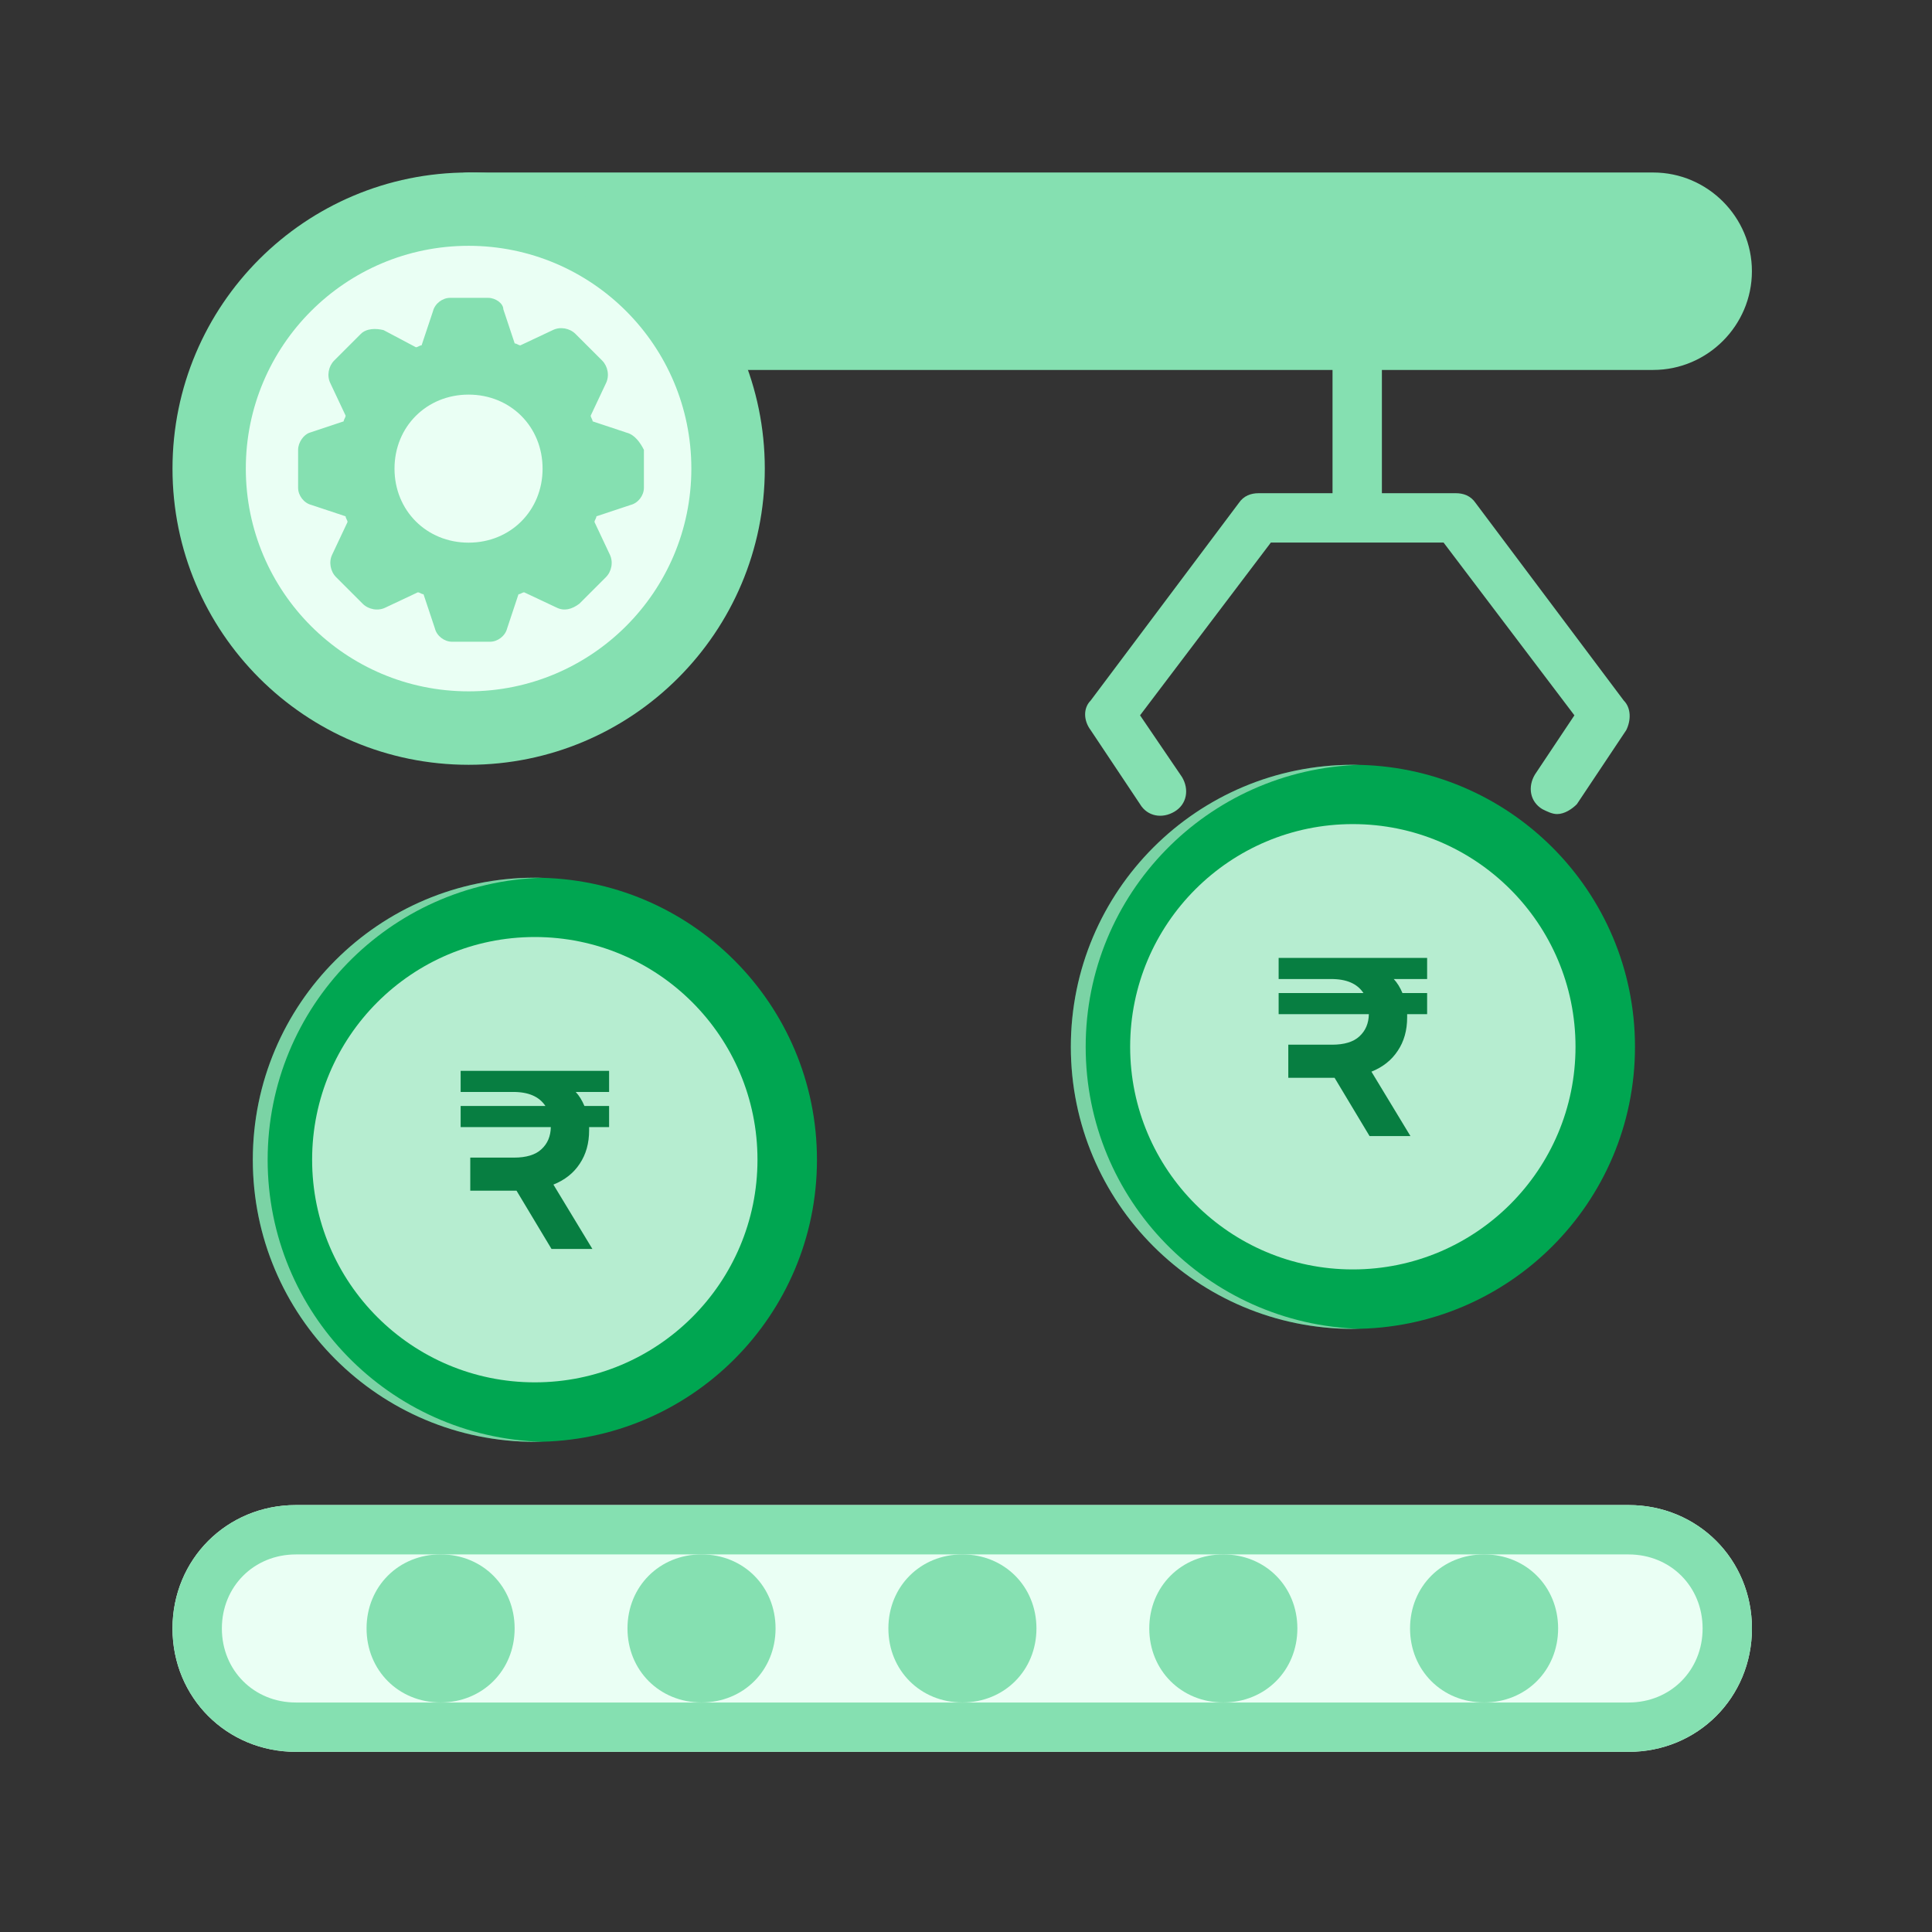 <svg xmlns="http://www.w3.org/2000/svg" width="56" height="56" viewBox="0 0 56 56" fill="none">
  <rect x="0" y="0" width="56" height="56" fill="#333333" stroke="none"/>
  <path d="M47.205 43.625H8.577C6.574 43.625 5 45.199 5 47.202C5 49.205 6.574 50.778 8.577 50.778H47.205C49.208 50.778 50.781 49.205 50.781 47.202C50.781 45.199 49.208 43.625 47.205 43.625Z" fill="#EAFFF4"/>
  <path d="M47.205 50.778H8.577C6.574 50.778 5 49.205 5 47.202C5 45.199 6.574 43.625 8.577 43.625H47.205C49.208 43.625 50.781 45.199 50.781 47.202C50.781 49.205 49.208 50.778 47.205 50.778ZM8.577 45.056C7.361 45.056 6.431 45.986 6.431 47.202C6.431 48.418 7.361 49.348 8.577 49.348H47.205C48.421 49.348 49.351 48.418 49.351 47.202C49.351 45.986 48.421 45.056 47.205 45.056H8.577Z" fill="#85E0B1"/>
  <path d="M43.017 45.055C41.801 45.055 40.871 45.985 40.871 47.201C40.871 48.417 41.801 49.347 43.017 49.347C44.233 49.347 45.163 48.417 45.163 47.201C45.163 45.985 44.233 45.055 43.017 45.055Z" fill="#85E0B1"/>
  <path d="M35.459 45.055C34.242 45.055 33.312 45.985 33.312 47.201C33.312 48.417 34.242 49.347 35.459 49.347C36.675 49.347 37.605 48.417 37.605 47.201C37.605 45.985 36.675 45.055 35.459 45.055Z" fill="#85E0B1"/>
  <path d="M27.896 45.055C26.68 45.055 25.75 45.985 25.75 47.201C25.75 48.417 26.68 49.347 27.896 49.347C29.112 49.347 30.042 48.417 30.042 47.201C30.042 45.985 29.112 45.055 27.896 45.055Z" fill="#85E0B1"/>
  <path d="M20.334 45.055C19.117 45.055 18.188 45.985 18.188 47.201C18.188 48.417 19.117 49.347 20.334 49.347C21.55 49.347 22.48 48.417 22.48 47.201C22.48 45.985 21.55 45.055 20.334 45.055Z" fill="#85E0B1"/>
  <path d="M12.771 45.055C11.555 45.055 10.625 45.985 10.625 47.201C10.625 48.417 11.555 49.347 12.771 49.347C13.987 49.347 14.917 48.417 14.917 47.201C14.917 45.985 13.987 45.055 12.771 45.055Z" fill="#85E0B1"/>
  <path d="M39.215 38.518C43.73 38.518 47.391 34.858 47.391 30.343C47.391 25.828 43.73 22.168 39.215 22.168C34.7 22.168 31.039 25.828 31.039 30.343C31.039 34.858 34.7 38.518 39.215 38.518Z" fill="#00A651"/>
  <path d="M39.212 36.795C42.777 36.795 45.667 33.905 45.667 30.341C45.667 26.776 42.777 23.887 39.212 23.887C35.648 23.887 32.758 26.776 32.758 30.341C32.758 33.905 35.648 36.795 39.212 36.795Z" fill="#B6EDD0"/>
  <path d="M40.399 28.378C40.499 28.486 40.583 28.621 40.651 28.784H41.366V29.396H40.787V29.492C40.787 29.865 40.696 30.188 40.514 30.458C40.337 30.728 40.083 30.93 39.752 31.063L40.882 32.929H39.697L38.683 31.24H37.342V30.281H38.608C38.967 30.281 39.232 30.2 39.405 30.038C39.582 29.875 39.672 29.661 39.677 29.396H37.062V28.784H39.52C39.339 28.508 39.021 28.373 38.567 28.378H37.062V27.766H41.366V28.378H40.399Z" fill="#077E41"/>
  <path opacity="0.5" d="M39.43 38.518C39.344 38.518 39.301 38.518 39.215 38.518C34.697 38.518 31.039 34.861 31.039 30.343C31.039 25.825 34.697 22.168 39.215 22.168C39.301 22.168 39.344 22.168 39.43 22.168C34.998 22.297 31.469 25.911 31.469 30.343C31.469 34.775 34.998 38.389 39.43 38.518Z" fill="#F7FFFB"/>
  <path d="M15.504 41.792C20.019 41.792 23.68 38.132 23.68 33.617C23.68 29.102 20.019 25.441 15.504 25.441C10.989 25.441 7.328 29.102 7.328 33.617C7.328 38.132 10.989 41.792 15.504 41.792Z" fill="#00A651"/>
  <path d="M15.502 40.068C19.066 40.068 21.956 37.179 21.956 33.614C21.956 30.05 19.066 27.16 15.502 27.16C11.937 27.16 9.047 30.05 9.047 33.614C9.047 37.179 11.937 40.068 15.502 40.068Z" fill="#B6EDD0"/>
  <path d="M16.688 31.651C16.788 31.759 16.872 31.895 16.94 32.057H17.655V32.669H17.076V32.765C17.076 33.139 16.985 33.461 16.804 33.731C16.627 34.002 16.372 34.203 16.041 34.336L17.171 36.202H15.986L14.972 34.513H13.631V33.554H14.897C15.256 33.554 15.521 33.473 15.694 33.311C15.871 33.149 15.961 32.935 15.966 32.669H13.352V32.057H15.809C15.628 31.782 15.31 31.646 14.856 31.651H13.352V31.039H17.655V31.651H16.688Z" fill="#077E41"/>
  <path opacity="0.5" d="M15.719 41.792C15.633 41.792 15.59 41.792 15.504 41.792C10.986 41.792 7.328 38.135 7.328 33.617C7.328 29.099 10.986 25.441 15.504 25.441C15.59 25.441 15.633 25.441 15.719 25.441C11.287 25.57 7.758 29.185 7.758 33.617C7.758 38.048 11.287 41.663 15.719 41.792Z" fill="#F7FFFB"/>
  <path d="M47.065 20.305L42.773 14.582C42.63 14.368 42.416 14.296 42.201 14.296H40.055V10.004C40.055 9.575 39.769 9.289 39.34 9.289C38.91 9.289 38.624 9.575 38.624 10.004V14.296H36.478C36.264 14.296 36.049 14.368 35.906 14.582L31.614 20.305C31.399 20.52 31.399 20.877 31.614 21.164L33.045 23.31C33.259 23.667 33.688 23.739 34.046 23.524C34.404 23.31 34.475 22.88 34.261 22.523L33.045 20.734L36.836 15.727H41.843L45.635 20.734L44.49 22.451C44.276 22.809 44.347 23.238 44.705 23.453C44.848 23.524 44.991 23.596 45.134 23.596C45.348 23.596 45.563 23.453 45.706 23.31L47.137 21.164C47.28 20.877 47.28 20.52 47.065 20.305Z" fill="#85E0B1"/>
  <path d="M47.919 5H13.582C13.153 5 12.867 5.286 12.867 5.715V10.007C12.867 10.437 13.153 10.723 13.582 10.723H47.919C49.492 10.723 50.78 9.435 50.78 7.861C50.78 6.288 49.492 5 47.919 5Z" fill="#85E0B1"/>
  <path d="M13.584 22.168C18.325 22.168 22.168 18.325 22.168 13.584C22.168 8.843 18.325 5 13.584 5C8.843 5 5 8.843 5 13.584C5 18.325 8.843 22.168 13.584 22.168Z" fill="#85E0B1"/>
  <path d="M13.582 20.039C17.148 20.039 20.039 17.148 20.039 13.582C20.039 10.016 17.148 7.125 13.582 7.125C10.016 7.125 7.125 10.016 7.125 13.582C7.125 17.148 10.016 20.039 13.582 20.039Z" fill="#EAFFF4"/>
  <path fill-rule="evenodd" clip-rule="evenodd" d="M17.177 12.213L18.169 12.543C18.389 12.598 18.554 12.819 18.664 13.039V14.14C18.664 14.361 18.499 14.581 18.279 14.636L17.287 14.966C17.287 14.994 17.274 15.021 17.26 15.049C17.246 15.076 17.232 15.104 17.232 15.132L17.673 16.068C17.783 16.288 17.728 16.564 17.563 16.729L16.792 17.5C16.571 17.665 16.351 17.72 16.131 17.61L15.194 17.169C15.167 17.169 15.139 17.183 15.112 17.197C15.084 17.211 15.057 17.224 15.029 17.224L14.699 18.216C14.644 18.436 14.424 18.601 14.203 18.601H13.102C12.881 18.601 12.661 18.436 12.606 18.216L12.276 17.224C12.248 17.224 12.22 17.211 12.193 17.197C12.165 17.183 12.138 17.169 12.11 17.169L11.174 17.61C10.954 17.72 10.678 17.665 10.513 17.5L9.742 16.729C9.577 16.564 9.522 16.288 9.632 16.068L10.073 15.132C10.073 15.104 10.059 15.076 10.045 15.049C10.031 15.021 10.018 14.994 10.018 14.966L9.026 14.636C8.806 14.581 8.641 14.361 8.641 14.14V13.039C8.641 12.819 8.806 12.598 8.971 12.543L9.962 12.213C9.962 12.185 9.976 12.158 9.99 12.13C10.004 12.102 10.018 12.075 10.018 12.047L9.577 11.111C9.467 10.891 9.522 10.616 9.687 10.45L10.458 9.679C10.623 9.514 10.899 9.514 11.119 9.569L12.055 10.065C12.083 10.065 12.11 10.051 12.138 10.037C12.165 10.023 12.193 10.01 12.22 10.01L12.551 9.018C12.606 8.798 12.826 8.633 13.047 8.633H14.148C14.368 8.633 14.589 8.798 14.589 8.963L14.919 9.955C14.947 9.955 14.974 9.968 15.002 9.982C15.029 9.996 15.057 10.01 15.084 10.01L16.021 9.569C16.241 9.459 16.516 9.514 16.681 9.679L17.453 10.45C17.618 10.616 17.673 10.891 17.563 11.111L17.122 12.047C17.122 12.075 17.136 12.102 17.15 12.13C17.163 12.158 17.177 12.185 17.177 12.213ZM11.435 13.584C11.435 12.367 12.366 11.438 13.582 11.438C14.798 11.438 15.727 12.367 15.727 13.584C15.727 14.8 14.798 15.729 13.582 15.729C12.366 15.729 11.435 14.8 11.435 13.584Z" fill="#85E0B1"/>
</svg>